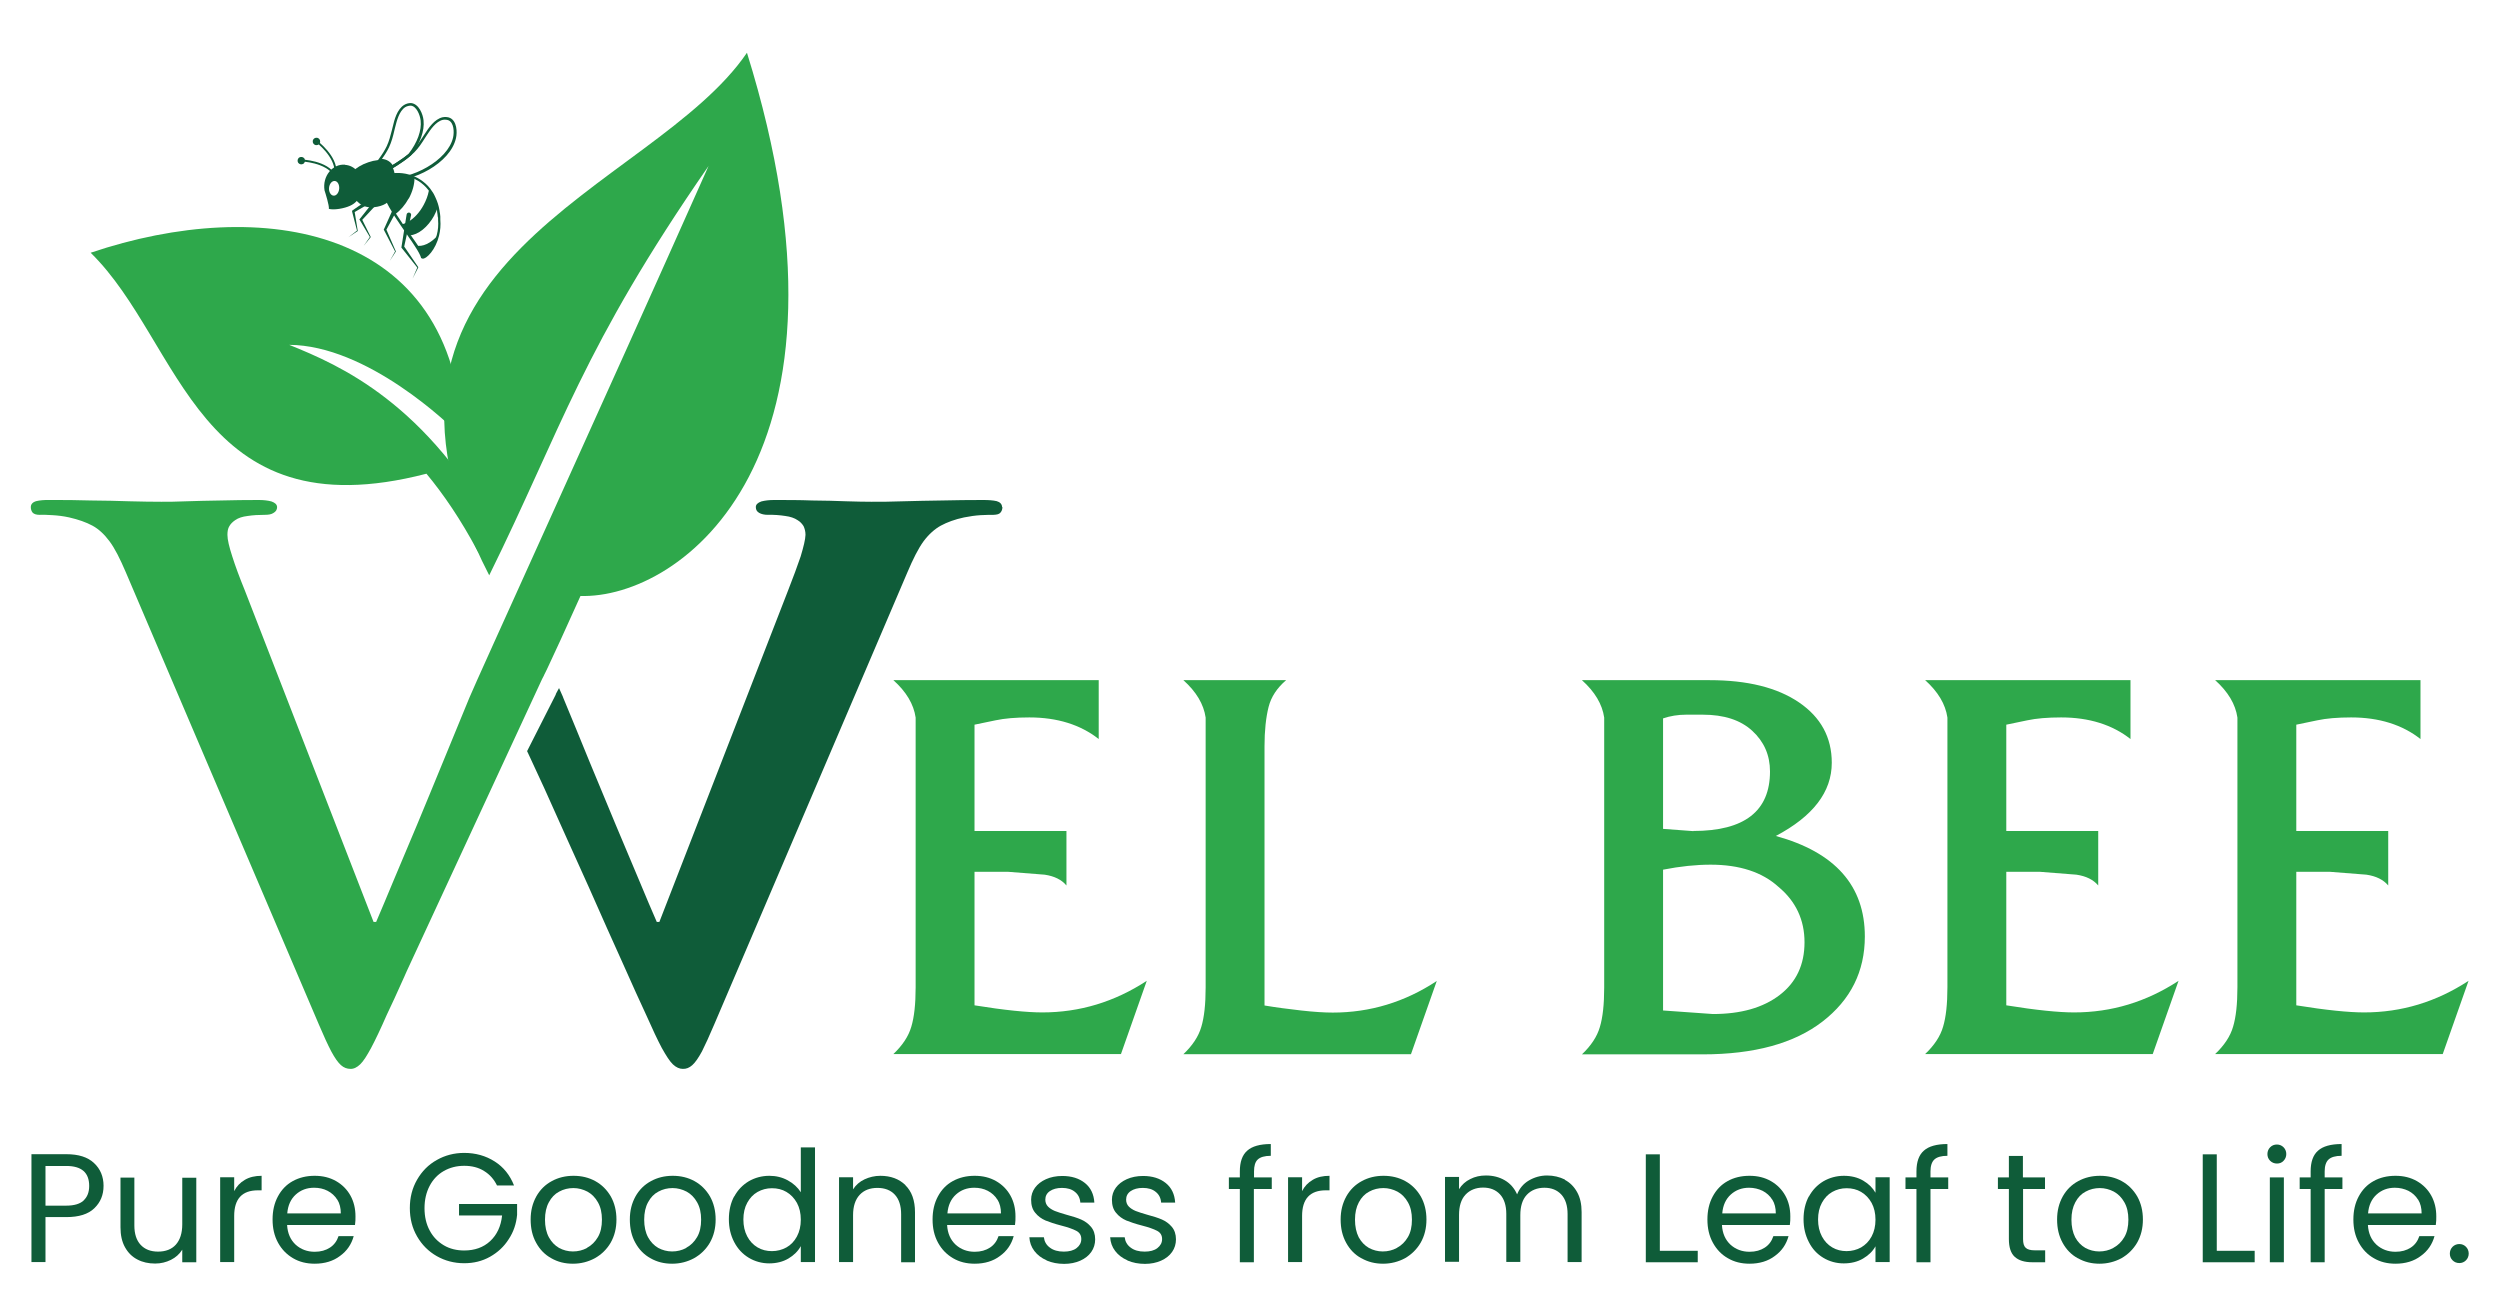 <?xml version="1.0" encoding="UTF-8"?>
<svg id="Layer_1" data-name="Layer 1" xmlns="http://www.w3.org/2000/svg" viewBox="0 0 155 81.62">
  <defs>
    <style>
      .cls-1 {
        fill: #2ea84b;
      }

      .cls-2 {
        fill: #0f5c39;
      }
    </style>
  </defs>
  <path class="cls-1" d="M35.99,36.95c-.99,2.2-1.62,3.58-2.03,4.44l-.11.23c-.04.08-.08.15-.11.22l-.02.05c-.04.08-.08.14-.11.21l-8.4,18.13-.15.34c-.43.96-.79,1.75-1.08,2.35-.38.87-.71,1.56-.97,2.05-.26.48-.48.83-.68,1.02-.2.19-.4.29-.61.28-.2,0-.4-.07-.58-.23-.18-.16-.38-.44-.6-.85-.21-.4-.47-.96-.77-1.67l-11.97-28.04c-.36-.84-.68-1.48-1.01-1.92-.32-.43-.67-.76-1.06-.97-.39-.21-.87-.38-1.44-.51-.36-.08-.7-.12-1.04-.14-.33-.02-.6-.03-.8-.02-.2,0-.35-.05-.43-.14-.07-.09-.11-.2-.11-.34,0-.18.12-.31.34-.37.21-.05.49-.08.85-.07.85,0,1.69,0,2.54.03.85,0,1.64.03,2.39.05.75.02,1.4.03,1.97.03.4,0,.92,0,1.57-.03.63-.02,1.34-.04,2.12-.05.77-.02,1.56-.03,2.35-.03.31,0,.57.03.79.09.22.08.34.18.35.35,0,.16-.08.28-.22.36-.13.09-.31.12-.54.12-.38,0-.74.02-1.06.07-.33.04-.58.12-.78.26-.16.11-.28.23-.36.37-.09.14-.12.33-.12.54,0,.3.11.75.3,1.34.19.6.45,1.3.78,2.11l7.98,20.55h.16c.3-.69.66-1.56,1.09-2.59.44-1.03.91-2.17,1.44-3.42.52-1.26,1.06-2.55,1.61-3.9.56-1.35,1.1-2.68,1.64-3.99.4-.99,7.96-17.55,14.83-32.97-7.83,11.31-9.08,16.21-13.6,25.38-10.11-19.64,10.08-23.73,15.98-32.4,7.79,25.01-4.03,33.89-10.36,33.68Z"/>
  <path class="cls-1" d="M28.69,27.16c-.87-.92-5.95-5.75-10.76-5.78,3.11,1.26,8.55,3.58,13.05,11.98.49.92-.91,1.67-1.4.75-1.01-1.89-2.07-3.45-3.14-4.74-14.27,3.7-15.12-8.12-20.82-13.7h0c10.6-3.58,22.62-1.69,23.07,11.49Z"/>
  <path class="cls-1" d="M56.77,61.23v-16.74c-.12-.83-.58-1.6-1.38-2.32h12.73v3.65c-1.13-.89-2.57-1.34-4.3-1.34-.84,0-1.54.06-2.1.18l-1.3.27v6.59h5.7v3.38c-.3-.36-.75-.58-1.35-.67l-2.29-.18h-2.06v8.28c1.85.3,3.25.44,4.2.44,2.32,0,4.48-.65,6.48-1.96l-1.6,4.54h-14.11c.56-.53.94-1.1,1.11-1.69.18-.59.27-1.41.27-2.45Z"/>
  <path class="cls-1" d="M74.75,61.23v-16.74c-.12-.83-.58-1.6-1.38-2.32h6.37c-.56.48-.93,1.03-1.09,1.67-.16.64-.25,1.45-.25,2.43v16.07c.71.12,1.47.22,2.27.31s1.45.13,1.96.13c2.31,0,4.47-.65,6.45-1.96l-1.6,4.54h-14.11c.56-.53.94-1.1,1.11-1.69.18-.59.27-1.41.27-2.45Z"/>
  <path class="cls-1" d="M99.46,61.23v-16.74c-.12-.83-.58-1.6-1.38-2.32h7.92c2.34,0,4.19.46,5.54,1.38,1.35.92,2.03,2.17,2.03,3.74,0,1.81-1.16,3.32-3.47,4.54,3.68,1.01,5.52,3.09,5.52,6.23,0,2.17-.88,3.93-2.63,5.28-1.75,1.35-4.23,2.03-7.43,2.03h-7.48c.56-.53.94-1.1,1.11-1.69.18-.59.27-1.41.27-2.45ZM104.99,51.52c3.17,0,4.75-1.23,4.75-3.69,0-1.01-.37-1.85-1.1-2.52-.73-.67-1.75-1-3.07-1h-1.03c-.51,0-.99.08-1.43.23v6.85l1.88.14ZM106.2,62.87c1.73,0,3.11-.39,4.14-1.18,1.03-.79,1.54-1.88,1.54-3.27s-.54-2.54-1.61-3.43c-1.01-.92-2.42-1.38-4.21-1.38-.9,0-1.88.1-2.95.31v8.73l3.09.22Z"/>
  <path class="cls-1" d="M120.74,61.23v-16.74c-.12-.83-.58-1.6-1.38-2.32h12.73v3.65c-1.13-.89-2.57-1.34-4.3-1.34-.84,0-1.54.06-2.1.18l-1.3.27v6.59h5.7v3.38c-.3-.36-.75-.58-1.35-.67l-2.29-.18h-2.06v8.28c1.85.3,3.25.44,4.2.44,2.33,0,4.48-.65,6.48-1.96l-1.6,4.54h-14.11c.56-.53.94-1.1,1.11-1.69.18-.59.27-1.41.27-2.45Z"/>
  <path class="cls-1" d="M138.72,61.23v-16.74c-.12-.83-.58-1.6-1.38-2.32h12.73v3.65c-1.13-.89-2.57-1.34-4.3-1.34-.84,0-1.54.06-2.1.18l-1.3.27v6.59h5.7v3.38c-.3-.36-.75-.58-1.35-.67l-2.29-.18h-2.06v8.28c1.85.3,3.25.44,4.2.44,2.33,0,4.48-.65,6.48-1.96l-1.6,4.54h-14.11c.56-.53.94-1.1,1.11-1.69.18-.59.27-1.41.27-2.45Z"/>
  <g>
    <path class="cls-2" d="M5.85,74.91c-.38.37-.96.55-1.74.55h-1.29v2.79h-.87v-6.69h2.16c.76,0,1.33.18,1.72.55.39.36.59.84.59,1.41s-.19,1.02-.57,1.39ZM5.18,74.43c.23-.21.35-.51.35-.9,0-.83-.47-1.24-1.42-1.24h-1.29v2.46h1.29c.49,0,.85-.11,1.08-.32Z"/>
    <path class="cls-2" d="M12.17,73v5.26h-.87v-.78c-.17.27-.4.48-.7.63s-.63.23-.98.23c-.41,0-.78-.08-1.1-.25-.33-.17-.58-.42-.77-.76-.19-.34-.28-.75-.28-1.24v-3.08h.86v2.97c0,.52.13.92.39,1.2.26.28.62.42,1.08.42s.84-.14,1.1-.43.4-.71.4-1.26v-2.89h.87Z"/>
    <path class="cls-2" d="M15.18,73.15c.29-.17.63-.25,1.04-.25v.9h-.23c-.98,0-1.47.53-1.47,1.59v2.86h-.87v-5.26h.87v.86c.15-.3.37-.53.66-.7Z"/>
    <path class="cls-2" d="M22.01,75.95h-4.21c.03.52.21.92.53,1.22.32.29.72.44,1.18.44.38,0,.69-.09.95-.26s.43-.41.53-.71h.94c-.14.51-.42.92-.85,1.23-.42.32-.95.48-1.57.48-.5,0-.95-.11-1.34-.34s-.7-.54-.93-.96-.34-.89-.34-1.44.11-1.02.33-1.43c.22-.41.52-.73.92-.95s.85-.33,1.36-.33.94.11,1.33.33c.38.22.68.52.89.9.21.38.31.81.31,1.29,0,.17,0,.34-.03.53ZM20.91,74.38c-.15-.24-.35-.42-.6-.55s-.53-.19-.84-.19c-.44,0-.82.14-1.13.42-.31.28-.49.67-.53,1.17h3.32c0-.33-.07-.62-.22-.86Z"/>
    <path class="cls-2" d="M30.82,73.51c-.19-.39-.45-.69-.81-.91-.35-.22-.76-.32-1.23-.32s-.89.11-1.26.32c-.37.21-.67.52-.88.92-.21.4-.32.86-.32,1.39s.11.99.32,1.38c.21.4.51.7.88.92s.8.32,1.26.32c.65,0,1.19-.19,1.61-.58.42-.39.67-.92.74-1.59h-2.67v-.71h3.6v.67c-.05.55-.22,1.06-.52,1.51-.29.46-.68.82-1.16,1.09-.48.27-1.01.4-1.6.4-.62,0-1.19-.15-1.7-.44-.51-.29-.92-.7-1.22-1.22-.3-.52-.45-1.1-.45-1.76s.15-1.24.45-1.76c.3-.52.7-.93,1.22-1.22.51-.29,1.08-.44,1.7-.44.71,0,1.34.18,1.89.53.55.35.95.85,1.2,1.49h-1.05Z"/>
    <path class="cls-2" d="M34.18,78.01c-.4-.22-.71-.54-.94-.96-.23-.41-.34-.89-.34-1.44s.12-1.01.35-1.43c.23-.41.55-.73.96-.95.4-.22.85-.33,1.35-.33s.95.11,1.35.33.72.54.96.95c.23.41.35.89.35,1.43s-.12,1.02-.36,1.44c-.24.41-.57.73-.98.96-.41.22-.86.34-1.36.34s-.94-.11-1.34-.34ZM36.4,77.36c.28-.15.5-.37.67-.66.17-.29.25-.65.25-1.08s-.08-.78-.25-1.08-.38-.51-.65-.66c-.27-.14-.56-.22-.87-.22s-.61.07-.88.22c-.27.14-.48.36-.64.66-.16.29-.24.65-.24,1.08s.08.79.24,1.09c.16.29.37.51.63.66.26.14.55.22.86.22s.61-.07.88-.22Z"/>
    <path class="cls-2" d="M40.33,78.01c-.4-.22-.71-.54-.94-.96-.23-.41-.34-.89-.34-1.44s.12-1.01.35-1.43c.23-.41.55-.73.96-.95.4-.22.85-.33,1.35-.33s.95.11,1.35.33.72.54.96.95c.23.41.35.89.35,1.43s-.12,1.02-.36,1.44c-.24.41-.57.73-.98.96-.41.22-.86.34-1.36.34s-.94-.11-1.34-.34ZM42.55,77.36c.28-.15.5-.37.67-.66.17-.29.25-.65.25-1.08s-.08-.78-.25-1.08-.38-.51-.65-.66c-.27-.14-.56-.22-.87-.22s-.61.07-.88.22c-.27.14-.48.36-.64.66-.16.29-.24.65-.24,1.08s.08.79.24,1.09c.16.29.37.51.63.66.26.14.55.22.86.22s.61-.07.88-.22Z"/>
    <path class="cls-2" d="M45.52,74.19c.22-.41.52-.72.9-.95.38-.22.81-.34,1.28-.34.41,0,.79.09,1.14.28.35.19.62.44.81.74v-2.78h.88v7.11h-.88v-.99c-.17.31-.43.57-.77.77-.34.2-.74.3-1.19.3s-.89-.12-1.27-.35c-.38-.23-.68-.55-.9-.97-.22-.42-.33-.89-.33-1.42s.11-1.01.33-1.42ZM49.41,74.58c-.16-.29-.38-.52-.65-.68-.27-.16-.57-.23-.9-.23s-.62.08-.89.23c-.27.15-.48.38-.64.67-.16.29-.24.64-.24,1.04s.08.75.24,1.05c.16.3.37.52.64.68s.57.23.89.23.63-.08.9-.23.49-.38.65-.68c.16-.3.24-.64.24-1.04s-.08-.74-.24-1.04Z"/>
    <path class="cls-2" d="M56.13,73.48c.4.39.6.95.6,1.68v3.1h-.86v-2.98c0-.52-.13-.93-.39-1.21s-.62-.42-1.08-.42-.83.14-1.1.43-.41.71-.41,1.26v2.91h-.87v-5.26h.87v.75c.17-.27.41-.48.71-.62s.63-.22.98-.22c.64,0,1.16.19,1.56.58Z"/>
    <path class="cls-2" d="M62.93,75.95h-4.21c.03.52.21.92.53,1.22.32.29.72.44,1.18.44.38,0,.69-.09.95-.26s.43-.41.53-.71h.94c-.14.51-.42.92-.85,1.23-.42.32-.95.48-1.57.48-.5,0-.95-.11-1.34-.34s-.7-.54-.93-.96-.34-.89-.34-1.44.11-1.02.33-1.43c.22-.41.52-.73.92-.95s.85-.33,1.36-.33.94.11,1.33.33c.38.22.68.52.89.9.21.38.31.81.31,1.29,0,.17,0,.34-.03.53ZM61.84,74.38c-.15-.24-.35-.42-.6-.55s-.53-.19-.84-.19c-.44,0-.82.14-1.13.42-.31.28-.49.67-.53,1.17h3.32c0-.33-.07-.62-.22-.86Z"/>
    <path class="cls-2" d="M64.89,78.14c-.32-.14-.57-.33-.76-.58-.19-.25-.29-.53-.31-.85h.9c.03.26.15.48.37.64.22.17.51.25.87.25.33,0,.6-.07.79-.22s.29-.33.29-.56-.1-.4-.31-.51-.52-.22-.95-.33c-.39-.1-.71-.21-.96-.31-.25-.11-.46-.26-.63-.47-.18-.21-.26-.48-.26-.82,0-.27.08-.52.24-.74.16-.22.39-.4.68-.53.29-.13.63-.2,1.01-.2.58,0,1.05.15,1.41.44.36.29.55.7.58,1.21h-.87c-.02-.28-.13-.5-.33-.66-.2-.17-.47-.25-.81-.25-.31,0-.56.07-.75.2-.19.13-.28.31-.28.53,0,.17.06.32.17.43s.25.2.42.27c.17.07.41.14.71.23.38.1.69.2.92.3s.44.25.61.45.26.46.26.78c0,.29-.08.55-.24.78-.16.23-.39.41-.68.54-.29.13-.63.2-1,.2-.4,0-.76-.07-1.09-.21Z"/>
    <path class="cls-2" d="M69.9,78.14c-.32-.14-.57-.33-.76-.58-.19-.25-.29-.53-.31-.85h.9c.03.26.15.48.37.64.22.17.51.25.87.25.33,0,.6-.07.79-.22s.29-.33.29-.56-.1-.4-.31-.51-.52-.22-.95-.33c-.39-.1-.71-.21-.96-.31-.25-.11-.46-.26-.63-.47-.18-.21-.26-.48-.26-.82,0-.27.08-.52.24-.74.16-.22.39-.4.68-.53.29-.13.63-.2,1.01-.2.58,0,1.05.15,1.41.44.36.29.55.7.58,1.21h-.87c-.02-.28-.13-.5-.33-.66-.2-.17-.47-.25-.81-.25-.31,0-.56.07-.75.2-.19.13-.28.31-.28.53,0,.17.06.32.17.43s.25.2.42.27c.17.07.41.14.71.23.38.1.69.2.92.3s.44.25.61.45.26.46.26.78c0,.29-.08.55-.24.78-.16.23-.39.41-.68.54-.29.13-.63.2-1,.2-.4,0-.76-.07-1.09-.21Z"/>
    <path class="cls-2" d="M78.84,73.72h-1.1v4.54h-.87v-4.54h-.68v-.72h.68v-.37c0-.59.15-1.02.46-1.29.3-.27.79-.41,1.46-.41v.73c-.38,0-.65.08-.81.23s-.23.4-.23.74v.37h1.1v.72Z"/>
    <path class="cls-2" d="M81.39,73.15c.28-.17.63-.25,1.04-.25v.9h-.23c-.98,0-1.47.53-1.47,1.59v2.86h-.87v-5.26h.87v.86c.15-.3.37-.53.66-.7Z"/>
    <path class="cls-2" d="M84.4,78.01c-.4-.22-.71-.54-.94-.96s-.34-.89-.34-1.44.12-1.01.35-1.43c.23-.41.55-.73.96-.95.4-.22.85-.33,1.35-.33s.95.11,1.35.33.72.54.96.95c.23.41.35.89.35,1.43s-.12,1.02-.36,1.44c-.24.41-.57.73-.97.96-.41.22-.87.34-1.36.34s-.94-.11-1.34-.34ZM86.62,77.36c.28-.15.5-.37.67-.66.17-.29.25-.65.25-1.08s-.08-.78-.25-1.08-.38-.51-.65-.66c-.27-.14-.56-.22-.87-.22s-.61.07-.88.22c-.27.14-.48.36-.64.66s-.24.65-.24,1.08.08.79.23,1.09c.16.29.37.51.63.66.26.14.55.22.86.22s.61-.07.88-.22Z"/>
    <path class="cls-2" d="M97.02,73.15c.32.17.57.42.76.76s.28.75.28,1.24v3.1h-.87v-2.98c0-.52-.13-.93-.39-1.21-.26-.28-.61-.42-1.05-.42s-.82.15-1.09.44c-.27.29-.4.71-.4,1.26v2.9h-.87v-2.98c0-.52-.13-.93-.39-1.21-.26-.28-.61-.42-1.05-.42s-.82.15-1.09.44c-.27.29-.4.71-.4,1.26v2.9h-.87v-5.26h.87v.76c.17-.28.41-.49.7-.63.29-.15.61-.22.97-.22.44,0,.83.1,1.17.3.34.2.59.49.76.87.15-.37.39-.66.73-.86.34-.2.72-.31,1.13-.31s.77.09,1.1.25Z"/>
    <path class="cls-2" d="M102.92,77.55h2.34v.71h-3.22v-6.69h.87v5.98Z"/>
    <path class="cls-2" d="M110.97,75.95h-4.21c.03.52.21.92.53,1.22.32.29.72.44,1.18.44.38,0,.69-.09.95-.26s.43-.41.53-.71h.94c-.14.51-.42.92-.85,1.23-.42.32-.95.48-1.57.48-.5,0-.95-.11-1.34-.34-.39-.22-.7-.54-.93-.96s-.34-.89-.34-1.44.11-1.02.33-1.43c.22-.41.52-.73.92-.95.39-.22.85-.33,1.36-.33s.94.11,1.33.33c.38.22.68.52.89.9.21.38.31.81.31,1.29,0,.17,0,.34-.03.53ZM109.88,74.38c-.15-.24-.35-.42-.6-.55-.25-.12-.53-.19-.84-.19-.44,0-.82.14-1.13.42-.31.28-.49.67-.53,1.17h3.32c0-.33-.07-.62-.22-.86Z"/>
    <path class="cls-2" d="M112.15,74.19c.22-.41.52-.72.9-.95.38-.22.81-.34,1.27-.34s.86.1,1.2.3c.34.2.59.45.76.75v-.96h.88v5.26h-.88v-.98c-.17.31-.43.56-.77.76-.34.2-.74.3-1.2.3s-.89-.12-1.27-.35c-.38-.23-.68-.55-.89-.97-.22-.42-.33-.89-.33-1.42s.11-1.01.33-1.42ZM116.04,74.58c-.16-.29-.38-.52-.65-.68-.27-.16-.57-.23-.9-.23s-.62.08-.89.23c-.27.15-.48.38-.64.67-.16.29-.24.64-.24,1.04s.08.75.24,1.05.37.52.64.68c.27.16.57.23.89.23s.63-.08.9-.23c.27-.16.49-.38.65-.68s.24-.64.24-1.04-.08-.74-.24-1.04Z"/>
    <path class="cls-2" d="M120.79,73.72h-1.1v4.54h-.87v-4.54h-.68v-.72h.68v-.37c0-.59.15-1.02.46-1.29.3-.27.79-.41,1.46-.41v.73c-.38,0-.65.08-.81.23-.16.15-.24.4-.24.74v.37h1.1v.72Z"/>
    <path class="cls-2" d="M125.43,73.72v3.1c0,.26.05.44.16.54.11.11.3.16.57.16h.64v.74h-.79c-.49,0-.85-.11-1.1-.34-.24-.22-.36-.59-.36-1.1v-3.1h-.68v-.72h.68v-1.33h.87v1.33h1.37v.72h-1.37Z"/>
    <path class="cls-2" d="M128.82,78.01c-.4-.22-.71-.54-.94-.96s-.34-.89-.34-1.44.12-1.01.35-1.43c.23-.41.55-.73.96-.95.4-.22.85-.33,1.35-.33s.95.11,1.35.33.72.54.96.95c.23.41.35.89.35,1.43s-.12,1.02-.36,1.44c-.24.41-.57.73-.97.96-.41.22-.87.34-1.36.34s-.94-.11-1.34-.34ZM131.04,77.36c.28-.15.5-.37.67-.66.17-.29.25-.65.25-1.08s-.08-.78-.25-1.08-.38-.51-.65-.66c-.27-.14-.56-.22-.87-.22s-.61.07-.88.22c-.27.14-.48.36-.64.66s-.24.65-.24,1.08.08.79.23,1.09c.16.29.37.51.63.66.26.14.55.22.86.22s.61-.07.88-.22Z"/>
    <path class="cls-2" d="M137.45,77.55h2.34v.71h-3.22v-6.69h.87v5.98Z"/>
    <path class="cls-2" d="M140.75,71.97c-.12-.12-.17-.26-.17-.42s.06-.31.17-.42c.12-.12.26-.17.42-.17s.3.06.41.17.17.26.17.42-.06.31-.17.42c-.11.12-.25.17-.41.17s-.31-.06-.42-.17ZM141.6,73v5.26h-.87v-5.26h.87Z"/>
    <path class="cls-2" d="M145.23,73.72h-1.1v4.54h-.87v-4.54h-.68v-.72h.68v-.37c0-.59.15-1.02.46-1.29.3-.27.79-.41,1.46-.41v.73c-.38,0-.65.08-.81.23-.16.15-.24.4-.24.74v.37h1.1v.72Z"/>
    <path class="cls-2" d="M151.02,75.95h-4.21c.03.52.21.92.53,1.22.32.29.72.44,1.18.44.38,0,.69-.09.95-.26s.43-.41.53-.71h.94c-.14.51-.42.92-.85,1.23-.42.32-.95.48-1.57.48-.5,0-.95-.11-1.34-.34-.39-.22-.7-.54-.93-.96s-.34-.89-.34-1.44.11-1.02.33-1.43c.22-.41.52-.73.92-.95.39-.22.85-.33,1.36-.33s.94.11,1.33.33c.38.22.68.52.89.9.21.38.31.81.31,1.29,0,.17,0,.34-.03.53ZM149.92,74.38c-.15-.24-.35-.42-.6-.55-.25-.12-.53-.19-.84-.19-.44,0-.82.14-1.13.42-.31.28-.49.67-.53,1.17h3.32c0-.33-.07-.62-.22-.86Z"/>
    <path class="cls-2" d="M152.06,78.14c-.12-.12-.17-.26-.17-.42s.06-.31.17-.42.26-.17.42-.17.3.06.41.17.17.26.17.42-.06.31-.17.42-.25.17-.41.17c-.17,0-.31-.06-.42-.17Z"/>
  </g>
  <path class="cls-2" d="M20.71,10.9c-.5-.84-2.02-.89-2.04-.89v-.12c.07,0,1.61.05,2.14.95l-.1.06Z"/>
  <path class="cls-2" d="M23.41,12.32l-1.46.85.03-.08.2,1.22v.02s-.01,0-.01,0l-.57.38.54-.42v.03s-.31-1.2-.31-1.2v-.05s.03-.03.03-.03l1.39-.96c.07-.05.16-.03.2.04.05.07.03.16-.04.2,0,0,0,0,0,0Z"/>
  <path class="cls-2" d="M21.88,10.62c-.43.48-.14,2.37,1.29,2.23,1.28-.13,1.23-.99,1.3-1.47.07-.49.05-1.89-1.63-1.32-.4.13-.77.36-.96.56Z"/>
  <path class="cls-2" d="M23.58,12.42l-1.15,1.24v-.09s.55,1.11.55,1.11v.02s0,.01,0,.01l-.43.53.39-.56v.03s-.63-1.06-.63-1.06l-.03-.04.03-.04,1.05-1.33c.05-.06.14-.07.2-.02.06.05.07.14.02.2,0,0,0,0,0,0Z"/>
  <polygon class="cls-2" points="24.43 13.2 24.44 13.2 24.44 13.2 24.43 13.2"/>
  <path class="cls-2" d="M25.79,15.21c.19.3.33.55.38.73.14.09.74-.42.97-1.34-.43.48-.95.73-1.35.62Z"/>
  <path class="cls-2" d="M27.23,13.62s0-.07,0-.11c0-.02,0-.04,0-.06,0,.05.01.11.01.17Z"/>
  <path class="cls-2" d="M25.34,12.32c.24-.44.36-.9.36-1.29.1.05.2.1.3.16-.1-.06-.2-.12-.3-.16-.26-.12-.52-.18-.77-.21-.48-.06-.92.03-1.19.17l-.04.44c.02.29.13.62.29.96.12.25.26.51.42.77l.04-.03.03.04-.04.02h0s.04.07.06.1c.03.05.06.1.09.14-.03-.05-.06-.1-.09-.15.31-.22.61-.56.84-.98Z"/>
  <path class="cls-2" d="M26.92,13.36c.09-.16.15-.32.21-.48.02.09.04.18.06.28,0-.02,0-.03,0-.05,0-.02,0-.04-.01-.06-.01-.07-.03-.13-.04-.19,0-.04-.02-.07-.03-.11,0-.01,0-.02-.01-.04,0-.02-.01-.05-.02-.07-.04-.13-.08-.24-.13-.35-.02-.04-.04-.09-.06-.13-.02-.04-.04-.08-.06-.12,0,0-.01-.02-.02-.03-.02-.03-.03-.06-.05-.08-.03-.04-.05-.08-.08-.12-.02-.03-.05-.06-.07-.09,0,.05-.01.09-.03.14h0c-.05.27-.16.56-.31.84-.26.49-.62.86-.98,1.06-.12.07-.25.12-.37.15.11.16.22.32.33.47.05.07.1.14.15.21.51-.02,1.13-.5,1.53-1.24Z"/>
  <path class="cls-2" d="M25.6,14.92c.07.1.13.2.19.29-.07-.11-.16-.23-.24-.36.02.02.03.05.05.07Z"/>
  <path class="cls-2" d="M23.99,11.19c-.37-.03-.68-.13-.92-.3l-.16-.12.2-.03c.55-.09,1.07-.39,1.42-.62.36-.23.74-.49,1.06-.8.25-.25.43-.54.63-.84l.11-.17c.24-.37.6-.92,1.11-1.04.14-.03.34-.02.46.04.43.2.46.88.37,1.26-.35,1.55-2.68,2.76-4.27,2.63ZM23.34,10.86c.18.09.41.15.66.17,1.51.12,3.76-1.07,4.09-2.5.08-.35.05-.92-.28-1.07-.09-.04-.24-.05-.35-.03-.44.1-.78.62-1.01.97l-.11.17c-.19.3-.39.61-.65.87-.33.33-.72.59-1.09.83-.32.2-.77.47-1.27.6Z"/>
  <path class="cls-2" d="M24.29,10.46l-.04-.07c-.14-.25-.38-.38-.72-.38h-.16s.1-.13.1-.13c.23-.31.39-.57.51-.82.15-.32.23-.65.32-1l.05-.2c.1-.43.26-1.07.7-1.35.11-.07.28-.13.44-.12.48.05.73.68.77,1.07.07.66-.21,1.44-.79,2.19h-.01c-.27.24-.57.44-.83.61-.08.05-.17.11-.26.16l-.07.04ZM23.68,9.85c.29.03.51.16.66.38.06-.04.12-.07.18-.11.26-.17.55-.36.81-.58.55-.71.82-1.45.75-2.07-.04-.35-.26-.89-.61-.92h0c-.1,0-.24.03-.34.09-.38.24-.53.85-.63,1.25l-.05.2c-.08.35-.17.7-.33,1.04-.11.23-.25.46-.44.72Z"/>
  <path class="cls-2" d="M18.88,9.84c.06.11.03.25-.08.32-.11.06-.25.03-.32-.08-.06-.11-.03-.25.08-.32.11-.06.25-.03.32.08Z"/>
  <path class="cls-2" d="M24.85,12.59l-.91,1.68v-.07s.6,1.38.6,1.38h0s0,.02,0,.02l-.37.57.33-.59v.02s-.69-1.33-.69-1.33l-.02-.03.02-.04.78-1.74c.03-.07.12-.11.19-.07.07.03.11.12.07.19,0,0,0,0,0,0Z"/>
  <path class="cls-2" d="M25.49,13.33l-.44,2v-.06s.88,1.29.88,1.29h0s0,.03,0,.03l-.35.68.3-.7v.03s-.97-1.22-.97-1.22l-.02-.02v-.04s.32-2.02.32-2.02c.01-.08.09-.13.16-.12.08.01.13.09.12.16,0,0,0,0,0,0Z"/>
  <path class="cls-2" d="M21.39,10.21c-.78-.06-1.41.72-1.27,1.59h0c.06.19.3.95.27,1.15.32.09.97-.03,1.31-.19h0c1.17-.51.94-2.44-.31-2.54ZM20.68,12.13c-.17-.01-.3-.23-.28-.48.02-.25.18-.44.35-.43.18.01.3.23.28.48-.02.25-.18.45-.35.43Z"/>
  <path class="cls-2" d="M20.86,10.7s0,.02-.01.02c0,0-.02,0-.03,0h-.04s-.04-.02-.04-.05c.04-.96-1.14-1.85-1.15-1.86l.07-.09c.05.04,1.25.94,1.2,1.96Z"/>
  <path class="cls-2" d="M19.85,8.79c-.01.13-.12.22-.25.21-.13-.01-.22-.12-.21-.25.01-.13.12-.22.25-.21.13.01.22.12.21.25Z"/>
  <path class="cls-2" d="M26.2,16.03s-.05,0-.07-.02l-.03-.02v-.03c-.05-.15-.16-.37-.38-.7-.06-.09-.12-.19-.19-.29-.05-.07-.09-.13-.14-.2l-.22-.32c-.11-.15-.22-.31-.33-.48-.11-.16-.22-.32-.32-.48l-.09-.14c-.22-.35-.39-.65-.51-.92-.18-.39-.28-.71-.3-.99l.04-.5.04-.02c.31-.16.77-.23,1.24-.18.28.03.55.11.8.22.1.05.21.1.31.17.23.15.44.33.61.55.02.03.05.06.07.1.03.04.06.08.09.13.02.02.03.05.05.08l.02.03.06.12s.04.09.06.13c.05.11.1.23.14.36l.04.14s.01.05.02.08c.01.06.03.13.04.2,0,.03,0,.05.01.07.02.1.03.2.04.31,0,.03,0,.05,0,.08v.11c.03.34,0,.68-.08,1-.21.85-.76,1.44-1.03,1.42ZM23.81,11.04l-.03.4c.02.25.11.55.28.92.12.26.29.55.5.9l.09.14c.1.16.21.32.32.48.11.16.22.32.33.47l.23.32c.05.07.09.14.14.2.07.1.14.2.2.29.2.32.32.53.38.7.16-.04.63-.49.83-1.29.08-.3.11-.62.08-.95v-.11s-.01-.05-.02-.08c-.01-.1-.02-.2-.04-.3,0-.02,0-.04,0-.05-.01-.07-.03-.14-.04-.2,0-.03-.01-.05-.02-.08l-.04-.13c-.04-.13-.08-.24-.13-.35-.02-.04-.04-.09-.06-.13l-.06-.12s-.01-.02-.02-.03c-.01-.02-.03-.05-.04-.07-.03-.04-.05-.08-.08-.12-.02-.03-.04-.06-.07-.09-.16-.21-.36-.38-.57-.52-.1-.06-.19-.11-.29-.16-.23-.11-.49-.18-.75-.2-.42-.05-.82,0-1.1.14Z"/>
  <path class="cls-2" d="M62.15,31.44c0,.13-.04.25-.12.34-.08.1-.22.13-.43.14-.19,0-.46,0-.8.02-.34.02-.67.07-1.03.14-.57.12-1.05.3-1.44.51-.38.21-.75.54-1.07.97-.32.44-.65,1.09-1,1.92l-11.98,28.04c-.3.71-.56,1.27-.76,1.67-.22.4-.41.68-.6.85-.18.16-.37.24-.59.23-.2,0-.41-.09-.61-.28-.2-.19-.42-.54-.69-1.02-.26-.49-.58-1.17-.97-2.05-.36-.78-.85-1.84-1.44-3.18-.61-1.34-1.31-2.92-2.12-4.75-.82-1.82-1.74-3.85-2.74-6.09-.31-.66-.6-1.29-.87-1.88l-.21-.45,1.78-3.51v-.03s.2-.37.2-.37l.24.54h0s.02.05.02.06c.54,1.31,1.09,2.63,1.64,3.99.56,1.34,1.1,2.64,1.62,3.9.52,1.25,1,2.39,1.44,3.42.43,1.04.8,1.9,1.1,2.59h.16l7.98-20.55c.32-.82.58-1.52.78-2.11.18-.6.29-1.05.3-1.34,0-.21-.05-.39-.12-.54-.09-.14-.2-.27-.37-.37-.19-.13-.45-.22-.77-.26-.33-.05-.67-.08-1.07-.07-.22,0-.4-.04-.54-.12-.14-.08-.21-.19-.21-.36,0-.16.12-.27.34-.35.23-.06.49-.09.8-.09.8,0,1.58,0,2.35.03.77,0,1.48.03,2.12.05.63.02,1.15.03,1.56.03.57,0,1.23,0,1.97-.03.75-.02,1.55-.04,2.39-.05.85-.02,1.69-.03,2.55-.03.36,0,.63.02.85.07.21.06.33.18.34.37Z"/>
</svg>